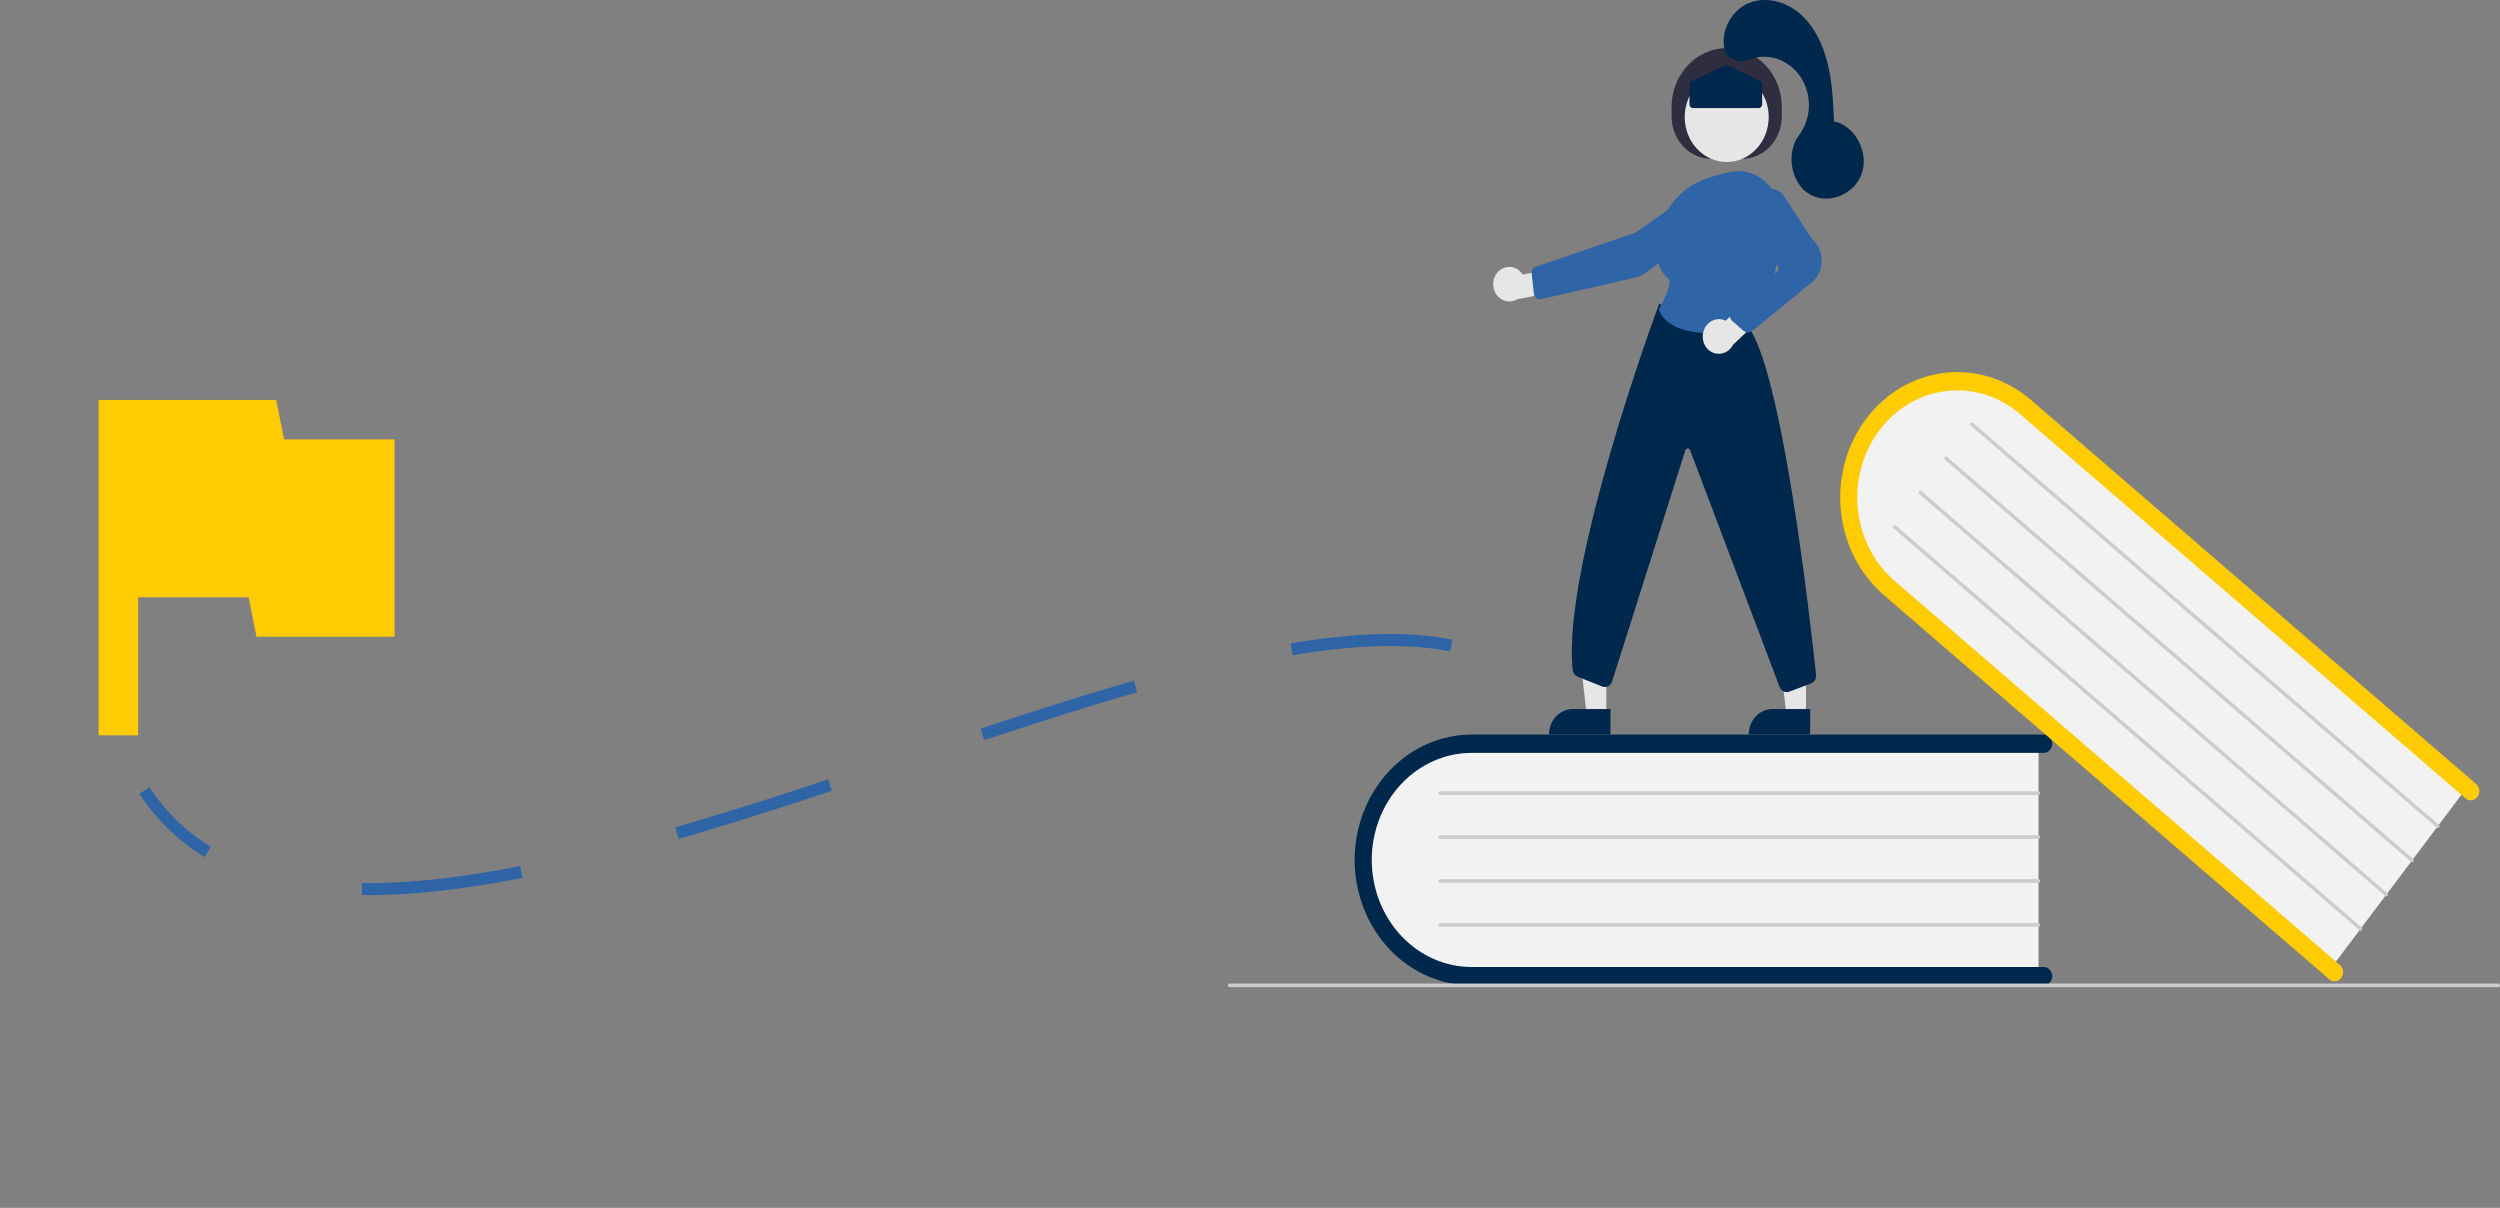 <svg width="623" height="301" viewBox="0 0 623 301" fill="none" xmlns="http://www.w3.org/2000/svg">
<rect x="0" y="0" width="623" height="301" fill="#808080" stroke="none"/>
<path d="M393.398 224.68C415.354 48.294 101.292 296.887 36 197" stroke="#2F65A7" stroke-width="3" stroke-dasharray="40 40"/>
<g clip-path="url(#clip0_20_312)">
<path d="M508.008 184.419V243.719H369.236C353.425 243.719 340.561 230.418 340.561 214.069C340.561 197.72 353.425 184.419 369.236 184.419H508.008Z" fill="#F2F2F2"/>
<path d="M511.417 243.263C511.417 243.868 511.192 244.448 510.793 244.876C510.393 245.303 509.851 245.544 509.286 245.544H366.764C359.024 245.544 351.6 242.252 346.127 236.392C340.653 230.532 337.578 222.584 337.578 214.297C337.578 206.01 340.653 198.062 346.127 192.202C351.6 186.342 359.024 183.05 366.764 183.05H509.286C509.851 183.05 510.393 183.29 510.793 183.718C511.192 184.146 511.417 184.726 511.417 185.331C511.417 185.936 511.192 186.516 510.793 186.944C510.393 187.371 509.851 187.612 509.286 187.612H366.764C360.154 187.612 353.814 190.423 349.139 195.428C344.465 200.432 341.839 207.22 341.839 214.297C341.839 221.374 344.465 228.162 349.139 233.166C353.814 238.171 360.154 240.982 366.764 240.982H509.286C509.851 240.982 510.393 241.223 510.793 241.65C511.192 242.078 511.417 242.658 511.417 243.263Z" fill="#00274C"/>
<path d="M508.008 198.103H358.882C358.769 198.103 358.661 198.055 358.581 197.97C358.501 197.884 358.456 197.768 358.456 197.647C358.456 197.526 358.501 197.41 358.581 197.325C358.661 197.239 358.769 197.191 358.882 197.191H508.008C508.121 197.191 508.23 197.239 508.31 197.325C508.389 197.41 508.434 197.526 508.434 197.647C508.434 197.768 508.389 197.884 508.31 197.97C508.23 198.055 508.121 198.103 508.008 198.103Z" fill="#CCCCCC"/>
<path d="M508.008 209.051H358.882C358.769 209.051 358.661 209.003 358.581 208.918C358.501 208.832 358.456 208.716 358.456 208.595C358.456 208.474 358.501 208.358 358.581 208.273C358.661 208.187 358.769 208.139 358.882 208.139H508.008C508.121 208.139 508.23 208.187 508.31 208.273C508.389 208.358 508.434 208.474 508.434 208.595C508.434 208.716 508.389 208.832 508.31 208.918C508.23 209.003 508.121 209.051 508.008 209.051Z" fill="#CCCCCC"/>
<path d="M508.008 219.999H358.882C358.769 219.999 358.661 219.951 358.581 219.865C358.501 219.78 358.456 219.664 358.456 219.543C358.456 219.422 358.501 219.306 358.581 219.22C358.661 219.135 358.769 219.087 358.882 219.087H508.008C508.121 219.087 508.23 219.135 508.31 219.22C508.389 219.306 508.434 219.422 508.434 219.543C508.434 219.664 508.389 219.78 508.31 219.865C508.23 219.951 508.121 219.999 508.008 219.999Z" fill="#CCCCCC"/>
<path d="M508.008 230.947H358.882C358.769 230.947 358.661 230.899 358.581 230.813C358.501 230.728 358.456 230.612 358.456 230.491C358.456 230.37 358.501 230.254 358.581 230.168C358.661 230.082 358.769 230.034 358.882 230.034H508.008C508.121 230.034 508.23 230.082 508.31 230.168C508.389 230.254 508.434 230.37 508.434 230.491C508.434 230.612 508.389 230.728 508.31 230.813C508.23 230.899 508.121 230.947 508.008 230.947Z" fill="#CCCCCC"/>
<path d="M615.259 195.581L580.506 241.757L472.447 148.541C460.135 137.921 457.913 118.922 467.494 106.191C477.075 93.461 494.888 91.744 507.2 102.365L615.259 195.581Z" fill="#F2F2F2"/>
<path d="M583.428 243.692C583.073 244.163 582.558 244.463 581.997 244.528C581.435 244.593 580.872 244.416 580.432 244.037L469.453 148.302C463.425 143.102 459.574 135.552 458.746 127.312C457.918 119.073 460.182 110.819 465.038 104.365C469.895 97.912 476.947 93.789 484.643 92.903C492.339 92.016 500.049 94.439 506.077 99.639L617.056 195.374C617.274 195.562 617.455 195.794 617.59 196.057C617.724 196.32 617.808 196.609 617.839 196.906C617.869 197.204 617.843 197.506 617.765 197.793C617.686 198.081 617.555 198.349 617.379 198.582C617.204 198.815 616.987 199.009 616.741 199.153C616.496 199.296 616.226 199.387 615.948 199.419C615.669 199.451 615.388 199.424 615.119 199.339C614.851 199.255 614.601 199.114 614.383 198.926L503.404 103.191C500.855 100.991 497.926 99.35 494.785 98.361C491.644 97.373 488.352 97.057 485.096 97.431C481.841 97.805 478.686 98.862 475.813 100.542C472.939 102.222 470.403 104.491 468.348 107.221C466.294 109.95 464.762 113.086 463.84 116.45C462.918 119.813 462.625 123.338 462.975 126.823C463.326 130.308 464.315 133.685 465.885 136.761C467.455 139.837 469.576 142.551 472.126 144.75L583.105 240.485C583.545 240.864 583.826 241.416 583.887 242.017C583.947 242.618 583.782 243.221 583.428 243.692Z" fill="#FFCB03"/>
<path d="M607.239 206.237L491.117 106.066C491.074 106.028 491.037 105.982 491.011 105.929C490.984 105.877 490.967 105.819 490.961 105.76C490.955 105.7 490.96 105.64 490.976 105.582C490.992 105.525 491.018 105.471 491.053 105.425C491.088 105.378 491.131 105.339 491.18 105.31C491.229 105.282 491.283 105.264 491.339 105.257C491.395 105.251 491.451 105.256 491.505 105.273C491.558 105.29 491.608 105.318 491.652 105.356L607.774 205.527C607.817 205.564 607.854 205.611 607.88 205.663C607.907 205.716 607.924 205.774 607.93 205.833C607.936 205.893 607.931 205.953 607.916 206.011C607.9 206.068 607.874 206.122 607.839 206.169C607.803 206.215 607.76 206.254 607.711 206.283C607.662 206.312 607.608 206.33 607.552 206.336C607.496 206.342 607.44 206.337 607.386 206.32C607.333 206.303 607.283 206.275 607.239 206.237Z" fill="#CCCCCC"/>
<path d="M600.823 214.762L484.701 114.591C484.613 114.515 484.557 114.405 484.545 114.284C484.533 114.164 484.566 114.044 484.637 113.95C484.708 113.856 484.811 113.795 484.923 113.782C485.035 113.769 485.148 113.805 485.236 113.88L601.358 214.052C601.401 214.089 601.438 214.136 601.465 214.188C601.491 214.241 601.508 214.298 601.514 214.358C601.52 214.418 601.515 214.478 601.5 214.536C601.484 214.593 601.458 214.647 601.423 214.693C601.387 214.74 601.344 214.779 601.295 214.808C601.246 214.836 601.192 214.854 601.136 214.861C601.08 214.867 601.024 214.862 600.97 214.845C600.917 214.828 600.867 214.8 600.823 214.762Z" fill="#CCCCCC"/>
<path d="M594.407 223.287L478.285 123.116C478.197 123.04 478.141 122.93 478.129 122.809C478.117 122.689 478.15 122.569 478.221 122.474C478.292 122.38 478.395 122.32 478.507 122.307C478.62 122.294 478.732 122.329 478.82 122.405L594.942 222.577C594.985 222.614 595.022 222.661 595.048 222.713C595.075 222.766 595.092 222.823 595.098 222.883C595.104 222.943 595.099 223.003 595.083 223.06C595.068 223.118 595.041 223.171 595.006 223.218C594.971 223.265 594.928 223.303 594.879 223.332C594.83 223.361 594.776 223.379 594.72 223.385C594.664 223.392 594.608 223.386 594.555 223.37C594.501 223.353 594.451 223.325 594.407 223.287Z" fill="#CCCCCC"/>
<path d="M587.991 231.812L471.87 131.64C471.826 131.603 471.79 131.556 471.763 131.504C471.736 131.451 471.719 131.394 471.713 131.334C471.707 131.274 471.712 131.214 471.728 131.157C471.744 131.099 471.77 131.046 471.805 130.999C471.84 130.952 471.884 130.914 471.933 130.885C471.982 130.856 472.036 130.838 472.091 130.832C472.147 130.825 472.203 130.831 472.257 130.848C472.311 130.864 472.361 130.892 472.404 130.93L588.526 231.101C588.57 231.139 588.606 231.185 588.633 231.238C588.66 231.29 588.677 231.348 588.683 231.408C588.689 231.467 588.684 231.528 588.668 231.585C588.652 231.643 588.626 231.696 588.591 231.743C588.556 231.79 588.512 231.829 588.463 231.857C588.414 231.886 588.36 231.904 588.304 231.91C588.249 231.917 588.193 231.911 588.139 231.894C588.085 231.877 588.035 231.849 587.991 231.812Z" fill="#CCCCCC"/>
<path d="M622.574 246H306.426C306.313 246 306.205 245.952 306.125 245.866C306.045 245.781 306 245.665 306 245.544C306 245.423 306.045 245.307 306.125 245.221C306.205 245.136 306.313 245.088 306.426 245.088H622.574C622.687 245.088 622.795 245.136 622.875 245.221C622.955 245.307 623 245.423 623 245.544C623 245.665 622.955 245.781 622.875 245.866C622.795 245.952 622.687 246 622.574 246Z" fill="#CCCCCC"/>
<path d="M450.048 178.186L445.177 178.185L442.861 158.07L450.05 158.071L450.048 178.186Z" fill="#E6E6E6"/>
<path d="M441.697 176.695H451.091V183.027H435.783C435.783 182.196 435.936 181.372 436.233 180.604C436.53 179.836 436.966 179.138 437.515 178.55C438.064 177.962 438.716 177.495 439.434 177.177C440.152 176.859 440.921 176.695 441.697 176.695Z" fill="#00274C"/>
<path d="M400.284 178.186L395.413 178.185L393.097 158.07L400.286 158.071L400.284 178.186Z" fill="#E6E6E6"/>
<path d="M391.934 176.695H401.328V183.027H386.02C386.02 182.196 386.173 181.372 386.47 180.604C386.767 179.836 387.203 179.138 387.752 178.55C388.301 177.962 388.953 177.495 389.671 177.177C390.388 176.859 391.158 176.695 391.934 176.695Z" fill="#00274C"/>
<path d="M416.554 28.981V26.7C416.554 22.799 418.002 19.057 420.579 16.298C423.156 13.539 426.651 11.989 430.295 11.989C433.939 11.989 437.435 13.539 440.011 16.298C442.588 19.057 444.036 22.799 444.036 26.7V28.981C444.036 31.794 442.992 34.492 441.135 36.481C439.277 38.469 436.757 39.587 434.13 39.587H426.46C425.16 39.587 423.871 39.313 422.67 38.78C421.468 38.247 420.376 37.465 419.456 36.481C418.536 35.496 417.806 34.327 417.308 33.04C416.81 31.753 416.554 30.374 416.554 28.981Z" fill="#2F2E41"/>
<path d="M430.295 40.372C436.075 40.372 440.76 35.355 440.76 29.168C440.76 22.98 436.075 17.964 430.295 17.964C424.515 17.964 419.83 22.98 419.83 29.168C419.83 35.355 424.515 40.372 430.295 40.372Z" fill="#E6E6E6"/>
<path d="M373.373 67.674C373.798 67.244 374.305 66.92 374.86 66.723C375.414 66.527 376.002 66.463 376.582 66.536C377.162 66.609 377.72 66.817 378.217 67.146C378.714 67.474 379.137 67.916 379.457 68.439L388.428 66.622L390.789 72.189L378.087 74.564C377.231 75.082 376.227 75.246 375.265 75.024C374.304 74.802 373.452 74.21 372.871 73.361C372.29 72.511 372.02 71.463 372.113 70.415C372.205 69.367 372.654 68.392 373.373 67.674Z" fill="#E6E6E6"/>
<path d="M422.254 47.618L407.543 57.993L382.721 66.479C382.392 66.592 382.109 66.824 381.922 67.135C381.735 67.446 381.654 67.816 381.693 68.184L382.235 73.177C382.259 73.398 382.325 73.612 382.431 73.803C382.536 73.995 382.678 74.161 382.847 74.291C383.016 74.42 383.208 74.511 383.412 74.556C383.615 74.602 383.825 74.601 384.028 74.554L407.39 69.193C408.521 68.935 409.59 68.431 410.531 67.713L427.057 55.124C427.656 54.665 428.135 54.048 428.445 53.333C428.755 52.618 428.888 51.829 428.829 51.043C428.769 50.255 428.518 49.499 428.101 48.847C427.684 48.195 427.116 47.67 426.453 47.325C425.789 46.979 425.053 46.825 424.317 46.876C423.581 46.927 422.87 47.183 422.254 47.618Z" fill="#2F65A7"/>
<path d="M445.264 172.478C444.89 172.478 444.524 172.361 444.211 172.142C443.898 171.924 443.651 171.612 443.501 171.245L421.17 112.172C421.118 112.044 421.031 111.936 420.92 111.863C420.808 111.79 420.679 111.755 420.549 111.763C420.418 111.77 420.293 111.821 420.191 111.907C420.088 111.993 420.012 112.111 419.974 112.245L401.756 169.754C401.679 170.022 401.551 170.27 401.382 170.483C401.212 170.696 401.003 170.87 400.769 170.993C400.534 171.117 400.278 171.187 400.017 171.201C399.756 171.215 399.494 171.171 399.25 171.073L393.14 168.62C392.809 168.488 392.518 168.261 392.3 167.962C392.082 167.664 391.946 167.307 391.906 166.93C389.158 141.298 413.125 76.597 413.367 75.947L413.434 75.767L435.282 80.941L435.328 80.994C444.044 91.174 451.209 155.385 452.557 168.154C452.607 168.615 452.509 169.081 452.279 169.474C452.049 169.868 451.7 170.166 451.291 170.319L445.898 172.361C445.695 172.438 445.48 172.478 445.264 172.478Z" fill="#00274C"/>
<path d="M426.44 83.023C421.146 83.023 415.245 81.894 413.428 77.23L413.386 77.123L413.443 77.023C414.877 74.505 416.772 70.208 415.753 69.402C413.747 67.814 412.773 65.201 412.86 61.636C413.047 53.896 417.973 47.025 425.116 44.538C427.11 43.854 429.139 43.295 431.193 42.862C432.691 42.539 434.237 42.575 435.72 42.967C437.203 43.359 438.586 44.098 439.771 45.13C440.971 46.17 441.94 47.481 442.611 48.969C443.281 50.457 443.634 52.086 443.647 53.738C443.722 62.009 442.532 73.528 436.441 81.436C436.155 81.803 435.758 82.051 435.319 82.135C432.388 82.702 429.418 83 426.44 83.023Z" fill="#2F65A7"/>
<path d="M424.471 82.714C424.759 81.608 425.443 80.668 426.375 80.098C427.307 79.529 428.411 79.377 429.447 79.674C429.658 79.737 429.865 79.819 430.064 79.919L436.875 73.282L441.612 76.699L431.871 85.927C431.432 86.776 430.739 87.443 429.904 87.823C429.069 88.202 428.14 88.271 427.264 88.019C426.754 87.87 426.276 87.614 425.859 87.265C425.442 86.917 425.094 86.484 424.834 85.99C424.574 85.497 424.408 84.953 424.346 84.391C424.284 83.829 424.326 83.259 424.471 82.714Z" fill="#E6E6E6"/>
<path d="M435.603 82.824C435.161 82.825 434.732 82.661 434.39 82.361L431.704 80.011C431.48 79.815 431.301 79.567 431.179 79.287C431.057 79.006 430.996 78.699 431 78.39C431.005 78.08 431.075 77.776 431.204 77.499C431.334 77.223 431.521 76.981 431.751 76.793L443.017 67.542C443.15 67.432 443.238 67.27 443.26 67.091C443.283 66.912 443.239 66.731 443.137 66.586L436.184 56.744C435.376 55.605 434.971 54.196 435.04 52.767C435.109 51.338 435.648 49.982 436.562 48.938C437.524 47.825 438.842 47.14 440.254 47.019C441.666 46.898 443.068 47.35 444.183 48.285L444.227 48.334L451.489 59.466C452.274 60.125 452.906 60.969 453.336 61.933C453.766 62.897 453.982 63.955 453.967 65.023C453.952 66.091 453.707 67.141 453.25 68.091C452.794 69.04 452.138 69.865 451.335 70.498L436.744 82.422C436.413 82.683 436.013 82.824 435.603 82.824Z" fill="#2F65A7"/>
<path d="M421.025 26.016V20.457L430.295 16.124L439.134 20.457V26.016C439.134 26.258 439.044 26.49 438.884 26.661C438.724 26.832 438.507 26.928 438.281 26.928H421.878C421.652 26.928 421.435 26.832 421.275 26.661C421.115 26.49 421.025 26.258 421.025 26.016Z" fill="#00274C"/>
<path d="M429.869 12.727C428.506 8.056 431.369 2.704 435.6 0.855C439.832 -0.994 444.895 0.299 448.465 3.353C452.036 6.407 454.251 10.982 455.425 15.711C456.599 20.44 456.822 25.371 457.038 30.258C462.237 31.281 465.774 37.883 463.973 43.203C462.172 48.524 455.506 51.167 450.902 48.386C446.298 45.605 444.965 38.13 448.287 33.728C449.86 31.646 450.738 29.061 450.783 26.384C450.828 23.706 450.038 21.089 448.537 18.947C447.036 16.805 444.91 15.26 442.497 14.557C440.083 13.854 437.52 14.034 435.212 15.067C432.65 16.214 429.435 13.234 429.869 12.727Z" fill="#00274C"/>
</g>
<mask id="mask0_20_312" style="mask-type:alpha" maskUnits="userSpaceOnUse" x="0" y="80" width="118" height="118">
<rect y="80" width="118" height="118" fill="#D9D9D9"/>
</mask>
<g mask="url(#mask0_20_312)">
<path d="M24.583 183.25V99.667H68.833L70.8 109.5H98.333V158.667H63.916L61.95 148.833H34.416V183.25H24.583Z" fill="#FFCB03"/>
</g>
<defs>
<clipPath id="clip0_20_312">
<rect width="317" height="246" fill="white" transform="translate(306)"/>
</clipPath>
</defs>
</svg>
